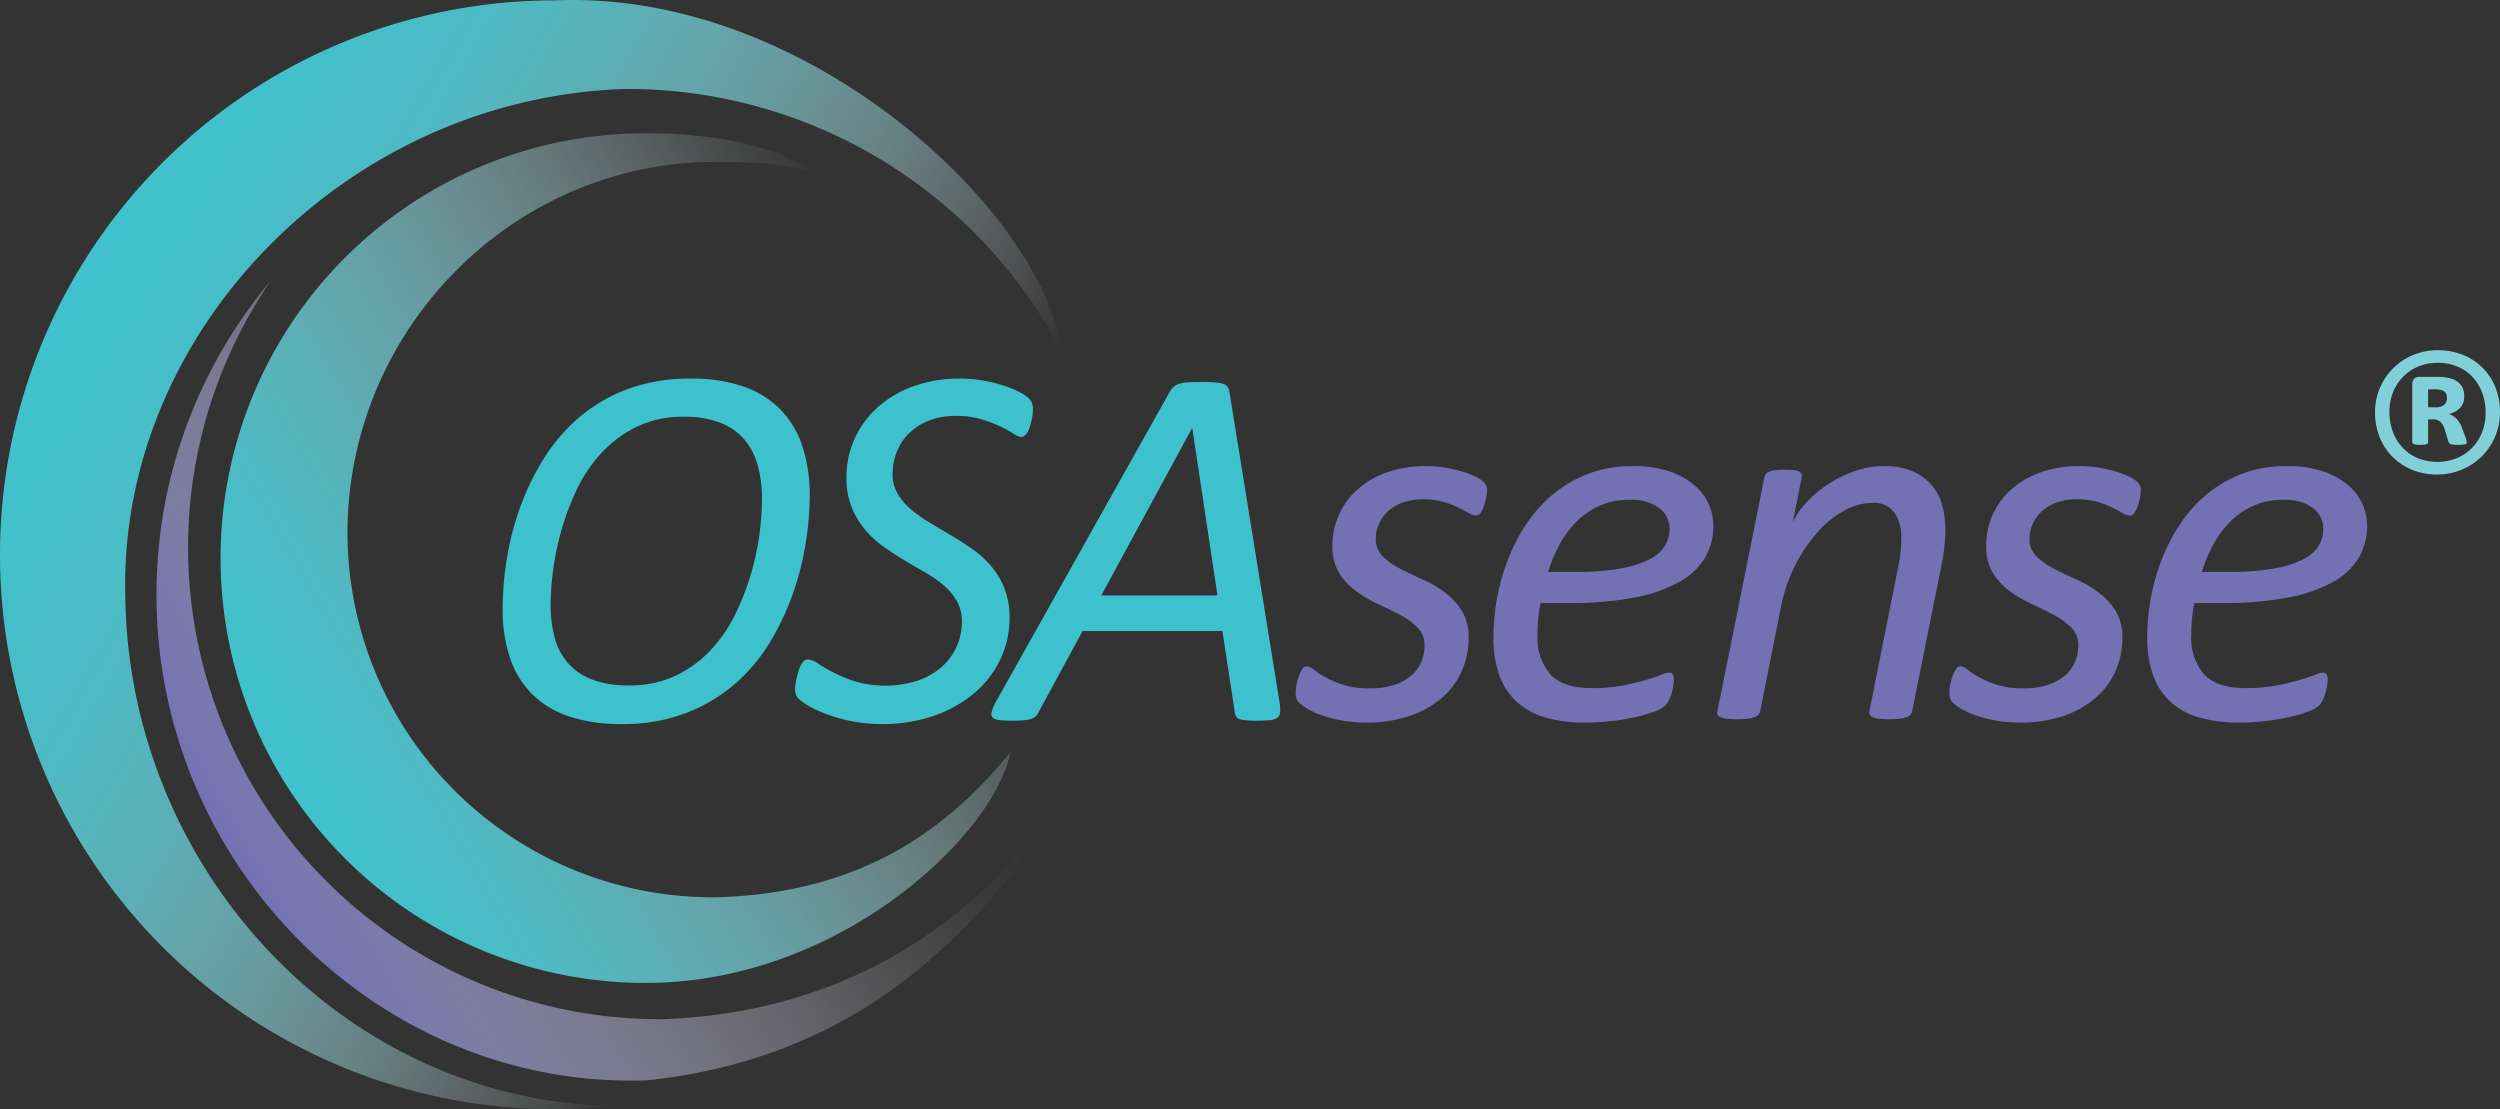 <svg xmlns="http://www.w3.org/2000/svg" xmlns:xlink="http://www.w3.org/1999/xlink" width="275.018" height="122.018" viewBox="0 0 275.018 122.018"><rect x="0" y="0" width="275.018" height="122.018" fill="#333333" stroke="none"/><defs><linearGradient id="a" x1="93.02" y1="79.594" x2="8.132" y2="30.583" gradientUnits="userSpaceOnUse"><stop offset="0" stop-color="#fff" stop-opacity="0"/><stop offset="0.094" stop-color="#e1f5f7" stop-opacity="0.157"/><stop offset="0.263" stop-color="#b0e6ea" stop-opacity="0.411"/><stop offset="0.43" stop-color="#88d9e0" stop-opacity="0.622"/><stop offset="0.591" stop-color="#68cfd8" stop-opacity="0.787"/><stop offset="0.742" stop-color="#51c8d2" stop-opacity="0.904"/><stop offset="0.883" stop-color="#44c3ce" stop-opacity="0.976"/><stop offset="1" stop-color="#3fc2cd"/></linearGradient><linearGradient id="b" x1="30.351" y1="84.61" x2="103.548" y2="42.35" gradientUnits="userSpaceOnUse"><stop offset="0" stop-color="#3fc2cd"/><stop offset="0.1" stop-color="#47c5cf" stop-opacity="0.956"/><stop offset="0.262" stop-color="#5eccd5" stop-opacity="0.837"/><stop offset="0.468" stop-color="#83d8df" stop-opacity="0.643"/><stop offset="0.708" stop-color="#b7e8ec" stop-opacity="0.374"/><stop offset="0.974" stop-color="#f8fdfd" stop-opacity="0.035"/><stop offset="1" stop-color="#fff" stop-opacity="0"/></linearGradient><linearGradient id="c" x1="24.637" y1="92.719" x2="90.397" y2="54.752" gradientUnits="userSpaceOnUse"><stop offset="0" stop-color="#7371b4"/><stop offset="0.224" stop-color="#9c9aca" stop-opacity="0.709"/><stop offset="0.486" stop-color="#c6c5e1" stop-opacity="0.406"/><stop offset="0.712" stop-color="#e5e5f1" stop-opacity="0.185"/><stop offset="0.89" stop-color="#f8f8fb" stop-opacity="0.05"/><stop offset="1" stop-color="#fff" stop-opacity="0"/></linearGradient></defs><path d="M275.018,45.328a6.828,6.828,0,0,1-2.004,4.878A6.952,6.952,0,0,1,268.11,52.201a7.144,7.144,0,0,1-2.751-.518,6.553,6.553,0,0,1-2.162-1.424,6.464,6.464,0,0,1-1.415-2.153,7.186,7.186,0,0,1-.51-2.742,6.786,6.786,0,0,1,2.004-4.86,6.828,6.828,0,0,1,2.188-1.45,6.947,6.947,0,0,1,2.716-.527,7.252,7.252,0,0,1,2.751.51,6.338,6.338,0,0,1,3.577,3.568A7.138,7.138,0,0,1,275.018,45.328Zm-1.582.105a6.222,6.222,0,0,0-.396-2.268,5.195,5.195,0,0,0-1.099-1.749,4.73,4.73,0,0,0-1.67-1.116,5.581,5.581,0,0,0-2.092-.387,5.46,5.46,0,0,0-2.188.422,5.066,5.066,0,0,0-1.679,1.16,5.162,5.162,0,0,0-1.081,1.714,5.717,5.717,0,0,0-.378,2.083,6.172,6.172,0,0,0,.396,2.25,5.193,5.193,0,0,0,1.099,1.749,4.828,4.828,0,0,0,1.67,1.125,5.776,5.776,0,0,0,4.289-.035,5.045,5.045,0,0,0,2.751-2.865A5.714,5.714,0,0,0,273.436,45.433ZM271.362,48.65a.331.331,0,0,1-.026.132.177.177,0,0,1-.132.088,2.092,2.092,0,0,1-.299.044q-.193.018-.527.018-.299,0-.483-.018a1.155,1.155,0,0,1-.299-.061.396.396,0,0,1-.176-.123.59.59,0,0,1-.097-.22l-.369-1.213a2.042,2.042,0,0,0-.501-.905,1.286,1.286,0,0,0-.87-.255h-.475v2.461a.264.264,0,0,1-.149.264,2.066,2.066,0,0,1-.694.07,2.342,2.342,0,0,1-.721-.07.261.261,0,0,1-.176-.264v-6.31a.887.887,0,0,1,.193-.607.732.732,0,0,1,.58-.22h2.022a5.579,5.579,0,0,1,1.239.123,2.597,2.597,0,0,1,.914.387,1.713,1.713,0,0,1,.571.659,2.121,2.121,0,0,1,.193.941,1.79,1.79,0,0,1-.457,1.31,2.542,2.542,0,0,1-1.23.659,2.23,2.23,0,0,1,.791.475,2.636,2.636,0,0,1,.633,1.002l.422,1.125A2.528,2.528,0,0,1,271.362,48.65Zm-2.18-4.869a1.279,1.279,0,0,0-.053-.369.659.659,0,0,0-.202-.308,1.007,1.007,0,0,0-.396-.202,2.277,2.277,0,0,0-.615-.07h-.809v1.969h.773a1.434,1.434,0,0,0,1.02-.281A.998.998,0,0,0,269.182,43.781Z" style="fill:#81d0d9"/><path d="M89.075,54.573a33.892,33.892,0,0,1-.399,4.907,31.762,31.762,0,0,1-1.341,5.506,28.817,28.817,0,0,1-2.496,5.435,19.563,19.563,0,0,1-3.838,4.68A18.176,18.176,0,0,1,75.58,78.396,19.258,19.258,0,0,1,68.39,79.651a18.127,18.127,0,0,1-5.706-.814A10.396,10.396,0,0,1,58.59,76.413a10.178,10.178,0,0,1-2.468-3.98,16.578,16.578,0,0,1-.827-5.478,35.383,35.383,0,0,1,.428-5.278,31.136,31.136,0,0,1,1.412-5.635,28.394,28.394,0,0,1,2.567-5.406,19.789,19.789,0,0,1,3.88-4.607A17.729,17.729,0,0,1,68.96,42.833a19.646,19.646,0,0,1,7.076-1.184,17.371,17.371,0,0,1,5.663.841,10.532,10.532,0,0,1,4.08,2.482,10.415,10.415,0,0,1,2.468,4.051A17.096,17.096,0,0,1,89.075,54.573Zm-5.25.342a13.894,13.894,0,0,0-.456-3.666,7.502,7.502,0,0,0-1.455-2.867A6.608,6.608,0,0,0,79.26,46.514a10.639,10.639,0,0,0-3.994-.67,11.692,11.692,0,0,0-5.207,1.098,13.113,13.113,0,0,0-3.88,2.868,15.973,15.973,0,0,0-2.71,4.008,28.132,28.132,0,0,0-1.712,4.522,30.42,30.42,0,0,0-.913,4.422,29.902,29.902,0,0,0-.272,3.709,14.082,14.082,0,0,0,.442,3.666,6.92,6.92,0,0,0,1.47,2.81,6.728,6.728,0,0,0,2.667,1.811,11.018,11.018,0,0,0,4.009.642,11.786,11.786,0,0,0,5.164-1.07,12.818,12.818,0,0,0,3.852-2.81,16.183,16.183,0,0,0,2.71-3.952,27.573,27.573,0,0,0,1.74-4.479,28.975,28.975,0,0,0,.928-4.408A30.392,30.392,0,0,0,83.825,54.915Z" style="fill:#3dc1cd"/><path d="M113.627,44.987q0,.229-.028.528a5.36,5.36,0,0,1-.101.627c-.047.219-.104.447-.171.685a3.203,3.203,0,0,1-.242.627,1.642,1.642,0,0,1-.328.442.598.598,0,0,1-.414.171,1.784,1.784,0,0,1-.87-.371,11.625,11.625,0,0,0-1.427-.785,15.689,15.689,0,0,0-2.068-.785,9.378,9.378,0,0,0-2.767-.371,8.143,8.143,0,0,0-3.053.528,6.361,6.361,0,0,0-2.197,1.427,5.935,5.935,0,0,0-1.326,2.04,6.475,6.475,0,0,0-.442,2.368,4.243,4.243,0,0,0,.556,2.197,6.848,6.848,0,0,0,1.455,1.712,14.548,14.548,0,0,0,2.055,1.455q1.156.685,2.353,1.398t2.368,1.526a10.575,10.575,0,0,1,2.068,1.883,9.017,9.017,0,0,1,1.455,2.454,8.557,8.557,0,0,1,.557,3.209,10.562,10.562,0,0,1-.999,4.55,11.061,11.061,0,0,1-2.839,3.71,13.877,13.877,0,0,1-4.437,2.511,17.151,17.151,0,0,1-5.791.927,16.468,16.468,0,0,1-3.238-.3A17.923,17.923,0,0,1,91.06,78.61a13.778,13.778,0,0,1-2.025-.913,5.847,5.847,0,0,1-1.198-.842,1.465,1.465,0,0,1-.371-1.084,3.732,3.732,0,0,1,.043-.485c.028-.209.071-.436.128-.685s.119-.489.186-.728a3.374,3.374,0,0,1,.257-.656,1.974,1.974,0,0,1,.343-.485.602.602,0,0,1,.441-.186,2.219,2.219,0,0,1,1.142.457,18.422,18.422,0,0,0,1.697.984,15.959,15.959,0,0,0,2.411.984,11.868,11.868,0,0,0,6.848-.1,7.841,7.841,0,0,0,2.639-1.513,6.536,6.536,0,0,0,1.641-2.239,6.676,6.676,0,0,0,.57-2.739,4.463,4.463,0,0,0-.542-2.239,6.601,6.601,0,0,0-1.427-1.726,12.499,12.499,0,0,0-2.04-1.427q-1.154-.656-2.339-1.37t-2.325-1.526a10.592,10.592,0,0,1-2.026-1.883,9.238,9.238,0,0,1-1.44-2.454,8.641,8.641,0,0,1-.557-3.238,10.181,10.181,0,0,1,.885-4.222,10.409,10.409,0,0,1,2.511-3.452,11.898,11.898,0,0,1,3.938-2.34,14.783,14.783,0,0,1,5.164-.855,14.452,14.452,0,0,1,2.61.228,17.247,17.247,0,0,1,2.239.556,10.603,10.603,0,0,1,1.712.713,4.498,4.498,0,0,1,.97.642,1.665,1.665,0,0,1,.371.528A1.731,1.731,0,0,1,113.627,44.987Z" style="fill:#3dc1cd"/><path d="M140.778,77.369a4.337,4.337,0,0,1,.043,1.013.8.8,0,0,1-.315.585,1.727,1.727,0,0,1-.842.257q-.57.057-1.54.057c-.419,0-.78-.014-1.084-.043a2.534,2.534,0,0,1-.699-.142.75.75,0,0,1-.356-.27.944.944,0,0,1-.143-.428l-1.37-8.987h-15.378L114.273,78.31a1.786,1.786,0,0,1-.328.471,1.334,1.334,0,0,1-.514.3,3.574,3.574,0,0,1-.855.156q-.529.044-1.298.043a10.359,10.359,0,0,1-1.37-.071,1.259,1.259,0,0,1-.713-.27.598.598,0,0,1-.114-.585,4.697,4.697,0,0,1,.399-1.013l19.23-34.294a2.342,2.342,0,0,1,.428-.514,1.625,1.625,0,0,1,.6-.314,4.395,4.395,0,0,1,.941-.157q.57-.043,1.397-.043.942,0,1.526.043a4.195,4.195,0,0,1,.941.157.907.907,0,0,1,.5.328,1.397,1.397,0,0,1,.199.528Zm-9.615-30.27h-.028L121.149,65.5H133.93Z" style="fill:#3dc1cd"/><path d="M163.586,53.957a4.501,4.501,0,0,1-.086.756,6.539,6.539,0,0,1-.242.927,3.26,3.26,0,0,1-.371.77.59.59,0,0,1-.471.314,1.693,1.693,0,0,1-.814-.271q-.47-.271-1.155-.613a10.279,10.279,0,0,0-1.641-.628,7.995,7.995,0,0,0-2.268-.285,6.432,6.432,0,0,0-2.225.356,4.752,4.752,0,0,0-1.627.97,4.207,4.207,0,0,0-.998,1.398,4.054,4.054,0,0,0-.343,1.641,2.569,2.569,0,0,0,.757,1.897A7.726,7.726,0,0,0,154,62.545q1.141.599,2.468,1.184a12.569,12.569,0,0,1,2.454,1.426,7.653,7.653,0,0,1,1.883,2.026,5.443,5.443,0,0,1,.756,2.981,8.9,8.9,0,0,1-.784,3.723,8.394,8.394,0,0,1-2.254,2.967,10.73,10.73,0,0,1-3.552,1.939,14.565,14.565,0,0,1-4.65.699,15.22,15.22,0,0,1-2.525-.199,14.842,14.842,0,0,1-2.14-.514,9.205,9.205,0,0,1-1.641-.699,5.699,5.699,0,0,1-1.056-.728,1.452,1.452,0,0,1-.328-.471,1.536,1.536,0,0,1-.1-.585q0-.228.028-.542a4.328,4.328,0,0,1,.114-.656q.085-.341.186-.656a3.144,3.144,0,0,1,.242-.571,2.237,2.237,0,0,1,.285-.413.449.449,0,0,1,.343-.157,1.44,1.44,0,0,1,.827.385,9.77,9.77,0,0,0,1.27.827,11.096,11.096,0,0,0,1.954.827,9.42,9.42,0,0,0,2.91.386,8.37,8.37,0,0,0,2.696-.386,5.585,5.585,0,0,0,1.869-1.027,4.01,4.01,0,0,0,1.099-1.498,4.638,4.638,0,0,0,.356-1.798,2.674,2.674,0,0,0-.742-1.954,7.894,7.894,0,0,0-1.868-1.37q-1.128-.613-2.44-1.212a14.313,14.313,0,0,1-2.439-1.412,7.219,7.219,0,0,1-1.883-1.997,5.49,5.49,0,0,1-.757-3.01,8.203,8.203,0,0,1,2.839-6.29,9.695,9.695,0,0,1,3.253-1.84,12.805,12.805,0,0,1,4.208-.656,12.551,12.551,0,0,1,2.097.171,15.444,15.444,0,0,1,1.869.428,9.36,9.36,0,0,1,1.483.571,3.669,3.669,0,0,1,.941.627A1.14,1.14,0,0,1,163.586,53.957Z" style="fill:#7370b4"/><path d="M188.481,57.809a6.907,6.907,0,0,1-.913,3.538,7.51,7.51,0,0,1-2.854,2.682,16.43,16.43,0,0,1-4.964,1.712,37.853,37.853,0,0,1-7.247.599H169.48a14.305,14.305,0,0,0-.272,1.826q-.072.884-.071,1.654a6.164,6.164,0,0,0,1.412,4.365q1.412,1.513,4.579,1.512a18.02,18.02,0,0,0,3.281-.271,25.759,25.759,0,0,0,2.524-.585q1.071-.313,1.755-.585a3.212,3.212,0,0,1,.941-.271.438.438,0,0,1,.386.185.927.927,0,0,1,.128.528,4.919,4.919,0,0,1-.057.684,6.689,6.689,0,0,1-.172.814,4.372,4.372,0,0,1-.299.784,2.856,2.856,0,0,1-.414.628,3.506,3.506,0,0,1-1.213.67,15.639,15.639,0,0,1-2.068.6,26.018,26.018,0,0,1-2.624.442,23.909,23.909,0,0,1-2.854.171,15.62,15.62,0,0,1-4.45-.57,7.884,7.884,0,0,1-3.182-1.755,7.288,7.288,0,0,1-1.897-2.953,12.48,12.48,0,0,1-.627-4.165,24.075,24.075,0,0,1,.356-3.98,23.116,23.116,0,0,1,1.127-4.208,20.626,20.626,0,0,1,1.997-3.994A15.249,15.249,0,0,1,170.692,54.5a13.813,13.813,0,0,1,3.923-2.34,13.508,13.508,0,0,1,5.021-.884,12.099,12.099,0,0,1,4.066.599,8.383,8.383,0,0,1,2.739,1.541,5.776,5.776,0,0,1,1.555,2.097A5.901,5.901,0,0,1,188.481,57.809Zm-4.822.428a2.853,2.853,0,0,0-1.141-2.354,5.153,5.153,0,0,0-3.253-.898,7.911,7.911,0,0,0-3.28.642,8.567,8.567,0,0,0-2.525,1.726,10.7,10.7,0,0,0-1.883,2.525,16.1,16.1,0,0,0-1.27,3.038h2.91a28.255,28.255,0,0,0,5.007-.371,11.416,11.416,0,0,0,3.224-1.013,4.152,4.152,0,0,0,1.712-1.498A3.514,3.514,0,0,0,183.659,58.237Z" style="fill:#7370b4"/><path d="M214.004,58.237a16.805,16.805,0,0,1-.114,1.969q-.114.97-.313,1.997L210.352,78.237a.962.962,0,0,1-.185.385,1.001,1.001,0,0,1-.428.272,3.365,3.365,0,0,1-.756.171,9.767,9.767,0,0,1-1.17.057,9.105,9.105,0,0,1-1.127-.057,2.399,2.399,0,0,1-.684-.171.601.601,0,0,1-.314-.272.701.701,0,0,1-.043-.385l3.167-15.863a12.82,12.82,0,0,0,.27-1.712q.072-.827.071-1.455a4.842,4.842,0,0,0-.741-2.811,2.805,2.805,0,0,0-2.482-1.07,6.407,6.407,0,0,0-3.096.87,11.099,11.099,0,0,0-2.938,2.397,17.647,17.647,0,0,0-3.979,8.174l-2.283,11.47a.879.879,0,0,1-.199.385,1.158,1.158,0,0,1-.428.272,3.135,3.135,0,0,1-.756.171,9.848,9.848,0,0,1-1.156.057,9.389,9.389,0,0,1-1.155-.057,2.399,2.399,0,0,1-.685-.171.602.602,0,0,1-.314-.272.576.576,0,0,1-.015-.385l5.164-25.706a.794.794,0,0,1,.157-.371.934.934,0,0,1,.399-.285,2.423,2.423,0,0,1,.684-.157,9.643,9.643,0,0,1,.984-.043,9.149,9.149,0,0,1,.984.043,1.705,1.705,0,0,1,.599.157.528.528,0,0,1,.272.285.821.821,0,0,1,.028.371l-.97,4.907a8.047,8.047,0,0,1,1.397-2.054,12.585,12.585,0,0,1,2.311-1.997,13.746,13.746,0,0,1,2.953-1.512,9.546,9.546,0,0,1,3.353-.599,7.706,7.706,0,0,1,3.195.585,5.596,5.596,0,0,1,3.224,3.751A9.926,9.926,0,0,1,214.004,58.237Z" style="fill:#7370b4"/><path d="M235.504,53.957a4.492,4.492,0,0,1-.086.756,6.539,6.539,0,0,1-.242.927,3.264,3.264,0,0,1-.371.77.59.59,0,0,1-.471.314,1.693,1.693,0,0,1-.814-.271q-.47-.271-1.155-.613a10.279,10.279,0,0,0-1.641-.628,7.996,7.996,0,0,0-2.269-.285,6.432,6.432,0,0,0-2.225.356,4.753,4.753,0,0,0-1.627.97,4.207,4.207,0,0,0-.998,1.398,4.056,4.056,0,0,0-.343,1.641,2.569,2.569,0,0,0,.757,1.897,7.725,7.725,0,0,0,1.897,1.355q1.141.599,2.468,1.184a12.563,12.563,0,0,1,2.454,1.426,7.653,7.653,0,0,1,1.883,2.026,5.442,5.442,0,0,1,.756,2.981,8.899,8.899,0,0,1-.784,3.723,8.393,8.393,0,0,1-2.254,2.967,10.73,10.73,0,0,1-3.552,1.939,14.565,14.565,0,0,1-4.65.699,15.22,15.22,0,0,1-2.525-.199,14.843,14.843,0,0,1-2.14-.514,9.211,9.211,0,0,1-1.641-.699,5.697,5.697,0,0,1-1.056-.728,1.453,1.453,0,0,1-.328-.471,1.536,1.536,0,0,1-.1-.585c0-.152.01-.333.028-.542a4.341,4.341,0,0,1,.114-.656q.085-.341.185-.656a3.158,3.158,0,0,1,.242-.571,2.242,2.242,0,0,1,.285-.413.449.449,0,0,1,.343-.157,1.44,1.44,0,0,1,.827.385,9.775,9.775,0,0,0,1.27.827,11.1,11.1,0,0,0,1.954.827,9.42,9.42,0,0,0,2.91.386,8.37,8.37,0,0,0,2.696-.386,5.584,5.584,0,0,0,1.869-1.027,4.01,4.01,0,0,0,1.099-1.498,4.638,4.638,0,0,0,.356-1.798,2.674,2.674,0,0,0-.742-1.954,7.893,7.893,0,0,0-1.868-1.37q-1.128-.613-2.44-1.212a14.31,14.31,0,0,1-2.439-1.412,7.221,7.221,0,0,1-1.883-1.997,5.491,5.491,0,0,1-.757-3.01,8.203,8.203,0,0,1,2.839-6.29,9.695,9.695,0,0,1,3.253-1.84,12.805,12.805,0,0,1,4.208-.656,12.551,12.551,0,0,1,2.097.171,15.438,15.438,0,0,1,1.869.428,9.357,9.357,0,0,1,1.483.571,3.667,3.667,0,0,1,.941.627A1.14,1.14,0,0,1,235.504,53.957Z" style="fill:#7370b4"/><path d="M260.4,57.809a6.907,6.907,0,0,1-.913,3.538,7.51,7.51,0,0,1-2.853,2.682,16.431,16.431,0,0,1-4.964,1.712,37.852,37.852,0,0,1-7.247.599h-3.023a14.323,14.323,0,0,0-.272,1.826q-.072.884-.071,1.654a6.164,6.164,0,0,0,1.412,4.365q1.412,1.513,4.579,1.512a18.018,18.018,0,0,0,3.281-.271,25.759,25.759,0,0,0,2.524-.585q1.071-.313,1.755-.585a3.212,3.212,0,0,1,.941-.271.439.439,0,0,1,.386.185.928.928,0,0,1,.128.528,4.921,4.921,0,0,1-.057.684,6.688,6.688,0,0,1-.172.814,4.365,4.365,0,0,1-.299.784,2.86,2.86,0,0,1-.414.628,3.506,3.506,0,0,1-1.213.67,15.641,15.641,0,0,1-2.068.6,26.018,26.018,0,0,1-2.624.442,23.906,23.906,0,0,1-2.853.171,15.619,15.619,0,0,1-4.45-.57,7.885,7.885,0,0,1-3.182-1.755,7.289,7.289,0,0,1-1.897-2.953,12.477,12.477,0,0,1-.627-4.165,24.065,24.065,0,0,1,.356-3.98A23.123,23.123,0,0,1,237.69,61.86a20.626,20.626,0,0,1,1.997-3.994A15.252,15.252,0,0,1,242.611,54.5a13.815,13.815,0,0,1,3.923-2.34,13.507,13.507,0,0,1,5.021-.884,12.099,12.099,0,0,1,4.065.599,8.383,8.383,0,0,1,2.739,1.541,5.777,5.777,0,0,1,1.555,2.097A5.899,5.899,0,0,1,260.4,57.809Zm-4.822.428a2.853,2.853,0,0,0-1.141-2.354,5.152,5.152,0,0,0-3.253-.898,7.911,7.911,0,0,0-3.28.642,8.567,8.567,0,0,0-2.525,1.726,10.706,10.706,0,0,0-1.883,2.525,16.1,16.1,0,0,0-1.27,3.038h2.91a28.256,28.256,0,0,0,5.007-.371,11.417,11.417,0,0,0,3.224-1.013,4.152,4.152,0,0,0,1.712-1.498A3.514,3.514,0,0,0,255.578,58.237Z" style="fill:#7370b4"/><path d="M13.787,65.693c-.812-29,24.156-54.906,54.969-55.906a53.964,53.964,0,0,1,47.969,28.75C115.006,23.88,89.225-1.182,60.987.043a60.987,60.987,0,0,0,0,121.975,61.691,61.691,0,0,0,6.348-.329C37.161,120.928,14.162,95.099,13.787,65.693Z" style="fill:url(#a)"/><path d="M78.766,98.703a40.147,40.147,0,0,1-40.541-40.042c0-22.368,18.154-40.854,40.522-40.854,7.633,0,8.542.709,11.438,1.396-3.042-1.979-8.484-4.542-19.23-4.542a46.733,46.733,0,1,0,.083,93.466c21.416,0,38.396-16.404,40.103-25.362C104.996,90.286,95.662,98.286,78.766,98.703Z" style="fill:url(#b)"/><path d="M72.87,112.119A51.891,51.891,0,0,1,29.811,30.85,53.654,53.654,0,0,0,17.214,65.462c0,29.757,24.49,54.346,53.886,53.388,21.875-2.25,33.437-14.521,39.833-22.23a5.991,5.991,0,0,0,1.688-3.375C105.52,101.65,92.891,111.411,72.87,112.119Z" style="fill:url(#c)"/></svg>